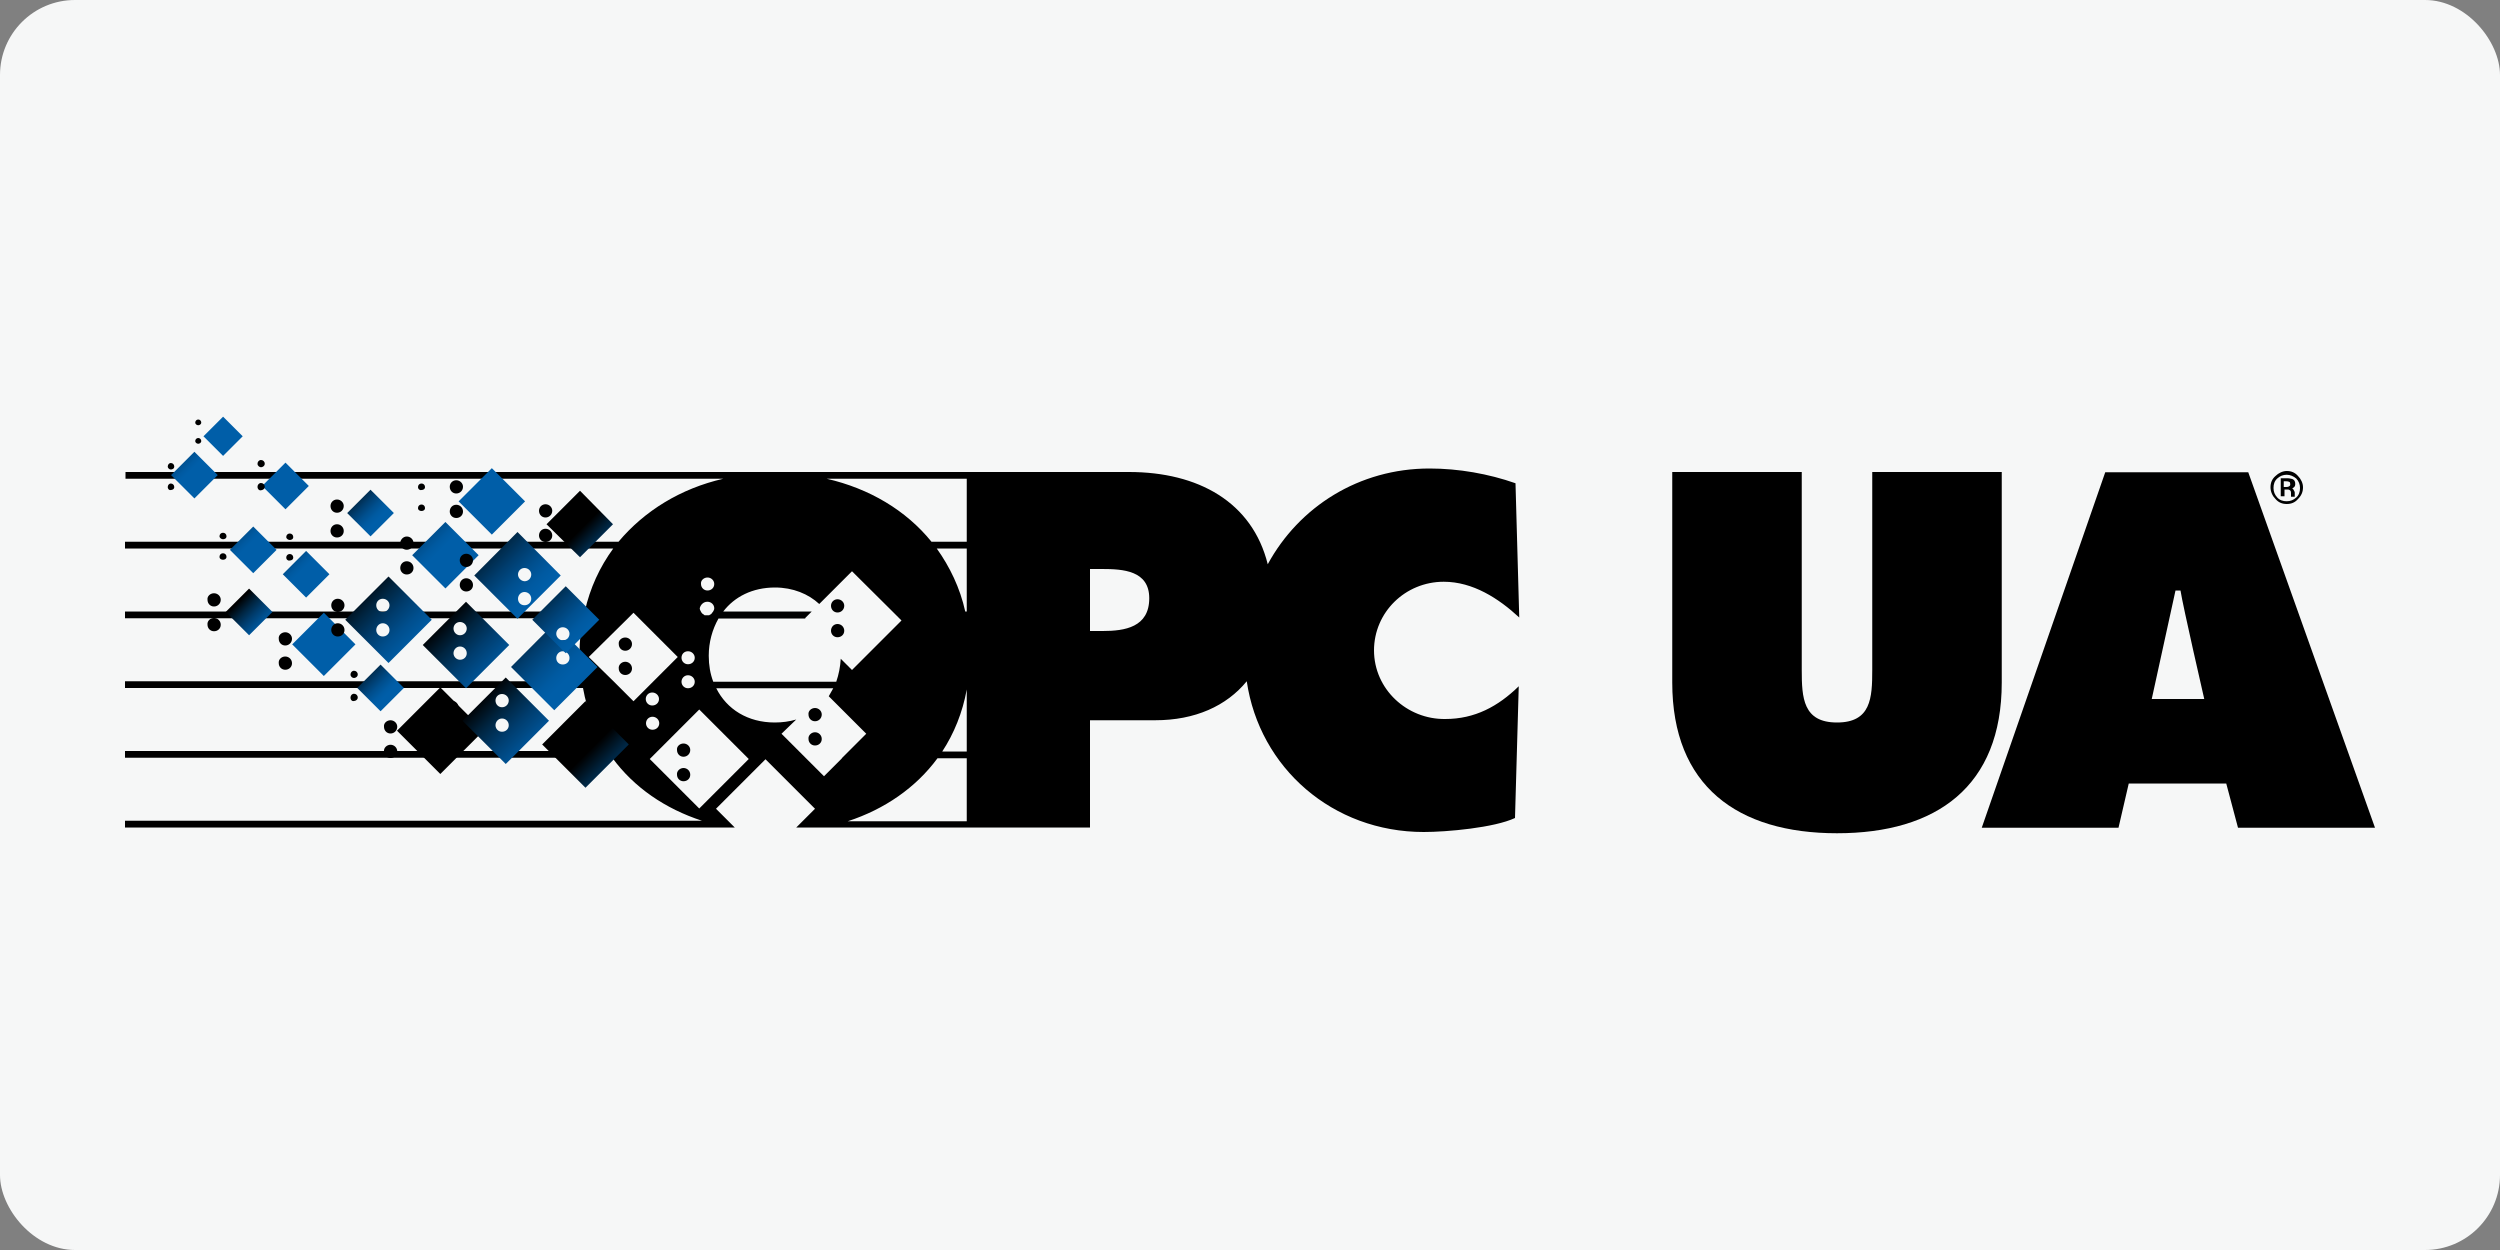 <?xml version="1.0" encoding="UTF-8" standalone="no"?>
<svg xmlns="http://www.w3.org/2000/svg" xmlns:xlink="http://www.w3.org/1999/xlink" height="50" id="assets" viewBox="0 0 100 50" width="100">
    
  <rect x="0" y="0" width="100" height="50" fill="#808080" stroke="none"/>
    
  <defs>
        
    <style>
      .cls-1 {
        fill: url(#Unbenannter_Verlauf_20);
      }

      .cls-2 {
        clip-path: url(#clippath-6);
      }

      .cls-3 {
        clip-path: url(#clippath-7);
      }

      .cls-4 {
        clip-path: url(#clippath-17);
      }

      .cls-5 {
        clip-path: url(#clippath-15);
      }

      .cls-6 {
        clip-path: url(#clippath-18);
      }

      .cls-7 {
        clip-path: url(#clippath-4);
      }

      .cls-8 {
        clip-path: url(#clippath-9);
      }

      .cls-9 {
        clip-path: url(#clippath-10);
      }

      .cls-10 {
        fill: url(#Unbenannter_Verlauf_20-7);
      }

      .cls-11 {
        fill: url(#Unbenannter_Verlauf_20-12);
      }

      .cls-12 {
        fill: url(#Unbenannter_Verlauf_20-5);
      }

      .cls-13 {
        clip-path: url(#clippath-11);
      }

      .cls-14 {
        fill: none;
      }

      .cls-15 {
        fill: url(#Unbenannter_Verlauf_20-17);
      }

      .cls-16 {
        fill: url(#Unbenannter_Verlauf_20-18);
      }

      .cls-17 {
        fill: url(#Unbenannter_Verlauf_20-9);
      }

      .cls-18 {
        fill: url(#Unbenannter_Verlauf_20-15);
      }

      .cls-19 {
        clip-path: url(#clippath-1);
      }

      .cls-20 {
        fill: url(#Unbenannter_Verlauf_20-14);
      }

      .cls-21 {
        clip-path: url(#clippath-5);
      }

      .cls-22 {
        clip-path: url(#clippath-8);
      }

      .cls-23 {
        fill: url(#Unbenannter_Verlauf_20-6);
      }

      .cls-24 {
        clip-path: url(#clippath-3);
      }

      .cls-25 {
        clip-path: url(#clippath-12);
      }

      .cls-26 {
        clip-path: url(#clippath-14);
      }

      .cls-27 {
        fill: url(#Unbenannter_Verlauf_20-3);
      }

      .cls-28 {
        clip-path: url(#clippath-19);
      }

      .cls-29 {
        fill: url(#Unbenannter_Verlauf_20-11);
      }

      .cls-30 {
        fill: url(#Unbenannter_Verlauf_20-10);
      }

      .cls-31 {
        fill: url(#Unbenannter_Verlauf_20-4);
      }

      .cls-32 {
        fill: url(#Unbenannter_Verlauf_20-19);
      }

      .cls-33 {
        clip-path: url(#clippath-16);
      }

      .cls-34 {
        clip-path: url(#clippath-2);
      }

      .cls-35 {
        fill: url(#Unbenannter_Verlauf_20-2);
      }

      .cls-36 {
        clip-path: url(#clippath-13);
      }

      .cls-37 {
        fill: url(#Unbenannter_Verlauf_20-8);
      }

      .cls-38 {
        fill: #f6f7f7;
      }

      .cls-39 {
        fill: url(#Unbenannter_Verlauf_20-13);
      }

      .cls-40 {
        clip-path: url(#clippath);
      }

      .cls-41 {
        fill: url(#Unbenannter_Verlauf_20-20);
      }

      .cls-42 {
        fill: url(#Unbenannter_Verlauf_20-16);
      }
    </style>
        
    <clipPath id="clippath">
            
      <rect class="cls-14" height="1.32" transform="translate(-11.17 11.07) rotate(-45.02)" width="1.32" x="7.12" y="18.35"/>
          
    </clipPath>
        
    <linearGradient data-name="Unbenannter Verlauf 20" gradientTransform="translate(10899.95 -4975.08) rotate(45) scale(3.79)" gradientUnits="userSpaceOnUse" id="Unbenannter_Verlauf_20" x1="-1100.91" x2="-1100.48" y1="2964.63" y2="2964.63">
            
      <stop offset="0" stop-color="#000"/>
            
      <stop offset=".04" stop-color="#000509"/>
            
      <stop offset=".28" stop-color="#002541"/>
            
      <stop offset=".51" stop-color="#003d6e"/>
            
      <stop offset=".71" stop-color="#004f8e"/>
            
      <stop offset=".88" stop-color="#005aa1"/>
            
      <stop offset="1" stop-color="#005ea8"/>
          
    </linearGradient>
        
    <clipPath id="clippath-1">
            
      <rect class="cls-14" height="1.32" transform="translate(-10.4 13.76) rotate(-44.98)" width="1.32" x="10.76" y="18.78"/>
          
    </clipPath>
        
    <linearGradient data-name="Unbenannter Verlauf 20" gradientTransform="translate(10906.9 -4972.78) rotate(45) scale(3.79)" id="Unbenannter_Verlauf_20-2" x1="-1102.04" x2="-1101.61" xlink:href="#Unbenannter_Verlauf_20" y1="2965.34" y2="2965.34"/>
        
    <clipPath id="clippath-2">
            
      <rect class="cls-14" height="1.32" transform="translate(-12.58 13.6) rotate(-44.98)" width="1.32" x="9.47" y="21.33"/>
          
    </clipPath>
        
    <linearGradient data-name="Unbenannter Verlauf 20" gradientTransform="translate(10905.52 -4968.09) rotate(45) scale(3.79)" id="Unbenannter_Verlauf_20-3" x1="-1102.26" x2="-1101.83" xlink:href="#Unbenannter_Verlauf_20" y1="2964.48" y2="2964.48"/>
        
    <clipPath id="clippath-3">
            
      <rect class="cls-14" height="1.32" transform="translate(-15 18.82) rotate(-45)" width="1.32" x="14.56" y="26.86"/>
          
    </clipPath>
        
    <linearGradient data-name="Unbenannter Verlauf 20" gradientTransform="translate(10919.13 -4956.35) rotate(45) scale(3.79)" id="Unbenannter_Verlauf_20-4" x1="-1104.84" x2="-1104.42" xlink:href="#Unbenannter_Verlauf_20" y1="2964.47" y2="2964.47"/>
        
    <clipPath id="clippath-4">
            
      <rect class="cls-14" height="1.32" transform="translate(-14.39 14.21) rotate(-45)" width="1.32" x="9.3" y="23.82"/>
          
    </clipPath>
        
    <linearGradient data-name="Unbenannter Verlauf 20" gradientTransform="translate(10908.43 -4964.8) rotate(45) scale(3.79)" id="Unbenannter_Verlauf_20-5" x1="-1102.65" x2="-1102.23" xlink:href="#Unbenannter_Verlauf_20" y1="2964.02" y2="2964.02"/>
        
    <clipPath id="clippath-5">
            
      <rect class="cls-14" height="1.32" transform="translate(-12.66 15.39) rotate(-45)" width="1.32" x="11.59" y="22.31"/>
          
    </clipPath>
        
    <linearGradient data-name="Unbenannter Verlauf 20" gradientTransform="translate(10910.48 -4965.76) rotate(45) scale(3.79)" id="Unbenannter_Verlauf_20-6" x1="-1103.04" x2="-1102.61" xlink:href="#Unbenannter_Verlauf_20" y1="2964.76" y2="2964.76"/>
        
    <clipPath id="clippath-6">
            
      <rect class="cls-14" height="1.32" transform="translate(-10.17 16.5) rotate(-45.02)" width="1.32" x="14.16" y="19.86"/>
          
    </clipPath>
        
    <linearGradient data-name="Unbenannter Verlauf 20" gradientTransform="translate(10918.22 -4972.83) rotate(45) scale(3.79)" id="Unbenannter_Verlauf_20-7" x1="-1102.98" x2="-1102.55" xlink:href="#Unbenannter_Verlauf_20" y1="2966.14" y2="2966.14"/>
        
    <clipPath id="clippath-7">
            
      <rect class="cls-14" height="2.45" transform="translate(-15.51 21.01) rotate(-45.01)" width="2.45" x="16.38" y="28.01"/>
          
    </clipPath>
        
    <linearGradient data-name="Unbenannter Verlauf 20" gradientTransform="translate(20405.13 -12344.73) rotate(45) scale(7.02)" id="Unbenannter_Verlauf_20-8" x1="-807.02" x2="-806.59" xlink:href="#Unbenannter_Verlauf_20" y1="3298.44" y2="3298.44"/>
        
    <clipPath id="clippath-8">
            
      <rect class="cls-14" height="1.79" transform="translate(-14.43 16.7) rotate(-44.98)" width="1.79" x="12.06" y="24.88"/>
          
    </clipPath>
        
    <linearGradient data-name="Unbenannter Verlauf 20" gradientTransform="translate(14831.54 -8015.47) rotate(45) scale(5.13)" id="Unbenannter_Verlauf_20-9" x1="-935.13" x2="-934.71" xlink:href="#Unbenannter_Verlauf_20" y1="3153.43" y2="3153.43"/>
        
    <clipPath id="clippath-9">
            
      <rect class="cls-14" height="1.88" transform="translate(-8.42 19.78) rotate(-45)" width="1.88" x="18.73" y="19.12"/>
          
    </clipPath>
        
    <linearGradient data-name="Unbenannter Verlauf 20" gradientTransform="translate(15673.04 -8672.34) rotate(45) scale(5.41)" id="Unbenannter_Verlauf_20-10" x1="-910.44" x2="-910.01" xlink:href="#Unbenannter_Verlauf_20" y1="3183.53" y2="3183.53"/>
        
    <clipPath id="clippath-10">
            
      <rect class="cls-14" height="1.88" transform="translate(-10.49 19.1) rotate(-45.02)" width="1.88" x="16.87" y="21.28"/>
          
    </clipPath>
        
    <linearGradient data-name="Unbenannter Verlauf 20" gradientTransform="translate(15671.19 -8669.23) rotate(45) scale(5.41)" id="Unbenannter_Verlauf_20-11" x1="-910.42" x2="-909.99" xlink:href="#Unbenannter_Verlauf_20" y1="3182.91" y2="3182.91"/>
        
    <clipPath id="clippath-11">
            
      <polygon class="cls-14" points="21.86 20.97 23.2 22.29 24.52 20.97 23.2 19.63 21.86 20.97"/>
          
    </clipPath>
        
    <linearGradient data-name="Unbenannter Verlauf 20" gradientTransform="translate(16367.41 -9205.47) rotate(45) scale(5.64)" id="Unbenannter_Verlauf_20-12" x1="-892.34" x2="-891.92" xlink:href="#Unbenannter_Verlauf_20" y1="3204.98" y2="3204.98"/>
        
    <clipPath id="clippath-12">
            
      <rect class="cls-14" height="1.11" transform="translate(-9.73 11.42) rotate(-45)" width="1.11" x="8.37" y="16.9"/>
          
    </clipPath>
        
    <linearGradient data-name="Unbenannter Verlauf 20" gradientTransform="translate(9109.28 -3579.85) rotate(45) scale(3.18)" id="Unbenannter_Verlauf_20-13" x1="-1224.89" x2="-1224.46" xlink:href="#Unbenannter_Verlauf_20" y1="2825.85" y2="2825.85"/>
        
    <clipPath id="clippath-13">
            
      <path class="cls-14" d="M15.05,25.2c0-.14.11-.27.26-.27s.27.12.27.27-.12.26-.27.26c-.15,0-.26-.12-.26-.26M15.05,24.21c0-.14.11-.26.26-.26s.27.12.27.26c0,.15-.12.27-.27.27s-.26-.12-.26-.27M13.81,24.79l1.73,1.73,1.73-1.73-1.73-1.73-1.73,1.73Z"/>
          
    </clipPath>
        
    <linearGradient data-name="Unbenannter Verlauf 20" gradientTransform="translate(23791.28 -14999.52) rotate(45) scale(8.18)" id="Unbenannter_Verlauf_20-14" x1="-756.71" x2="-756.28" xlink:href="#Unbenannter_Verlauf_20" y1="3353.97" y2="3353.97"/>
        
    <clipPath id="clippath-14">
            
      <path class="cls-14" d="M18.14,26.13c0-.14.11-.27.26-.27s.27.12.27.27-.12.26-.27.26c-.14,0-.26-.12-.26-.26M18.14,25.14c0-.14.11-.26.26-.26s.27.12.27.26c0,.15-.12.27-.27.27-.14,0-.26-.12-.26-.27M16.91,25.8l1.73,1.73,1.73-1.73-1.73-1.73-1.73,1.73Z"/>
          
    </clipPath>
        
    <linearGradient data-name="Unbenannter Verlauf 20" gradientTransform="translate(23800.22 -14998.4) rotate(45) scale(8.18)" id="Unbenannter_Verlauf_20-15" x1="-757.17" x2="-756.74" xlink:href="#Unbenannter_Verlauf_20" y1="3354.23" y2="3354.23"/>
        
    <clipPath id="clippath-15">
            
      <path class="cls-14" d="M20.72,23.95c0-.14.11-.27.26-.27s.27.12.27.27-.12.26-.27.26-.26-.11-.26-.26M20.72,22.98c0-.14.11-.26.26-.26s.27.12.27.26c0,.15-.12.27-.27.27-.15-.01-.26-.14-.26-.27M18.97,23.02l1.73,1.73,1.73-1.73-1.73-1.74-1.73,1.74Z"/>
          
    </clipPath>
        
    <linearGradient data-name="Unbenannter Verlauf 20" gradientTransform="translate(23801.3 -15002.02) rotate(45) scale(8.18)" id="Unbenannter_Verlauf_20-16" x1="-757.13" x2="-756.71" xlink:href="#Unbenannter_Verlauf_20" y1="3354.74" y2="3354.74"/>
        
    <clipPath id="clippath-16">
            
      <path class="cls-14" d="M19.82,29.01c0-.14.11-.27.26-.27s.27.12.27.27-.12.26-.27.26-.26-.12-.26-.26M19.82,28.02c0-.14.11-.26.26-.26s.27.12.27.26c0,.15-.12.27-.27.27-.15,0-.26-.12-.26-.27M18.5,28.83l1.73,1.73,1.73-1.73-1.73-1.73-1.73,1.73Z"/>
          
    </clipPath>
        
    <linearGradient data-name="Unbenannter Verlauf 20" gradientTransform="translate(23803.96 -14991.27) rotate(45) scale(8.18)" id="Unbenannter_Verlauf_20-17" x1="-757.71" x2="-757.28" xlink:href="#Unbenannter_Verlauf_20" y1="3354.06" y2="3354.06"/>
        
    <clipPath id="clippath-17">
            
      <path class="cls-14" d="M22.25,26.32c0-.14.11-.27.26-.27s.27.12.27.27-.12.26-.27.26c-.15,0-.26-.11-.26-.26M20.44,26.68l1.73,1.73,1.73-1.73-1.1-1.1-.54.05-.09-.69-1.73,1.74Z"/>
          
    </clipPath>
        
    <linearGradient data-name="Unbenannter Verlauf 20" gradientTransform="translate(23803.11 -14992.1) rotate(45) scale(8.18)" id="Unbenannter_Verlauf_20-18" x1="-757.75" x2="-757.33" xlink:href="#Unbenannter_Verlauf_20" y1="3354.46" y2="3354.46"/>
        
    <clipPath id="clippath-18">
            
      <path class="cls-14" d="M22.25,25.35c0-.14.11-.26.26-.26s.27.12.27.26c0,.15-.12.27-.27.27-.15-.02-.26-.14-.26-.27M21.29,24.79l1.34,1.34,1.34-1.34-1.34-1.34-1.34,1.34Z"/>
          
    </clipPath>
        
    <linearGradient data-name="Unbenannter Verlauf 20" gradientTransform="translate(19935.42 -11979.72) rotate(45) scale(6.86)" id="Unbenannter_Verlauf_20-19" x1="-815.47" x2="-815.04" xlink:href="#Unbenannter_Verlauf_20" y1="3290.31" y2="3290.31"/>
        
    <clipPath id="clippath-19">
            
      <rect class="cls-14" height="2.45" transform="translate(-14.2 25.28) rotate(-45.01)" width="2.45" x="22.19" y="28.56"/>
          
    </clipPath>
        
    <linearGradient data-name="Unbenannter Verlauf 20" gradientTransform="translate(20239.19 -12203.5) rotate(45) scale(6.96)" id="Unbenannter_Verlauf_20-20" x1="-810.96" x2="-810.54" xlink:href="#Unbenannter_Verlauf_20" y1="3295.73" y2="3295.73"/>
      
  </defs>
    
  <rect class="cls-38" height="50" rx="3" ry="3" width="100"/>
    
  <g>
        
    <path d="M44.11,25.24h-.51v-2.48h.48c.84,0,1.89.06,1.89,1.17,0,1.16-.98,1.31-1.86,1.31M38.67,21.67h-1.41c-1.02-1.26-2.49-2.13-4.19-2.52h5.6v2.52h0ZM38.67,24.46h-.06c-.21-.95-.62-1.79-1.14-2.52h1.2v2.52ZM38.67,30.06h-.98c.47-.72.81-1.55.98-2.48v2.48ZM38.67,32.85h-4.76c1.47-.48,2.72-1.34,3.59-2.52h1.17v2.52ZM33.68,30.33l-.72.72-.72-.72h0l-.27-.27h0l-.71-.71.59-.57c-.27.08-.56.12-.86.12-1.08,0-1.92-.53-2.34-1.37h4.68c-.06.11-.12.21-.18.32l1.5,1.5-.84.84-.14.14ZM27.97,32.34l-1.98-1.98.03-.03h0l.27-.27h0l1.68-1.68,1.98,1.98-1.98,1.98ZM25.84,28.93c0-.14.11-.26.26-.26s.27.12.27.26c0,.15-.12.26-.27.26s-.26-.12-.26-.26M26.36,27.96c0,.15-.12.26-.27.26s-.26-.12-.26-.26.11-.26.26-.26.27.12.27.26M24.83,27.54h0l-.27-.27h0l-1.01-.99,1.55-1.53h0l.24-.24.24.24,1.53,1.53h0l-.99.99-.27.27-.51.51-.51-.51ZM27.52,27.01c.15,0,.27.12.27.26,0,.15-.12.26-.27.26s-.26-.12-.26-.26.11-.26.26-.26M27.52,26.05c.15,0,.27.12.27.26,0,.15-.12.26-.27.26s-.26-.12-.26-.26c0-.15.11-.26.26-.26M28.3,24.07c.15,0,.27.12.27.26,0,.05-.02.09-.05.14-.02.03-.05.05-.06.08h0s-.02.02-.03.02h0s-.02.02-.03.02h0s-.02,0-.03.02h-.18s-.02,0-.03-.02h0s-.02-.02-.03-.02h0s-.02-.02-.03-.02h0s-.05-.05-.06-.08c-.03-.05-.05-.09-.05-.14.03-.14.15-.26.3-.26M28.3,23.1c.15,0,.27.12.27.26,0,.15-.12.26-.27.26s-.26-.12-.26-.26c-.02-.14.11-.26.26-.26M32.2,24.73l.27-.27h-3.54c.45-.59,1.17-.96,2.07-.96.72,0,1.34.26,1.77.66l1.31-1.31,1.62,1.61h0l.27.27h0l.09.09h0l-1.98,1.98-.45-.45c-.02.33-.08.63-.18.92h-4.92c-.12-.32-.18-.66-.18-1.04,0-.54.14-1.05.39-1.49h3.47v-.02ZM54.96,26.02c0-1.53,1.25-2.75,2.79-2.75,1.16,0,2.19.66,3.02,1.43l-.15-5.37c-1.08-.38-2.28-.59-3.44-.59-2.82,0-5.22,1.53-6.47,3.83-.62-2.49-2.78-3.69-5.55-3.69H5.02v.27h23.91c-1.7.39-3.15,1.28-4.19,2.52H5v.27h19.53c-.54.74-.93,1.58-1.14,2.52H5v.27h18.32c-.09.45-.14.92-.14,1.41,0,.39.03.75.08,1.11H5v.27h18.32c.17.95.51,1.79.99,2.52H5v.27h19.49c.87,1.19,2.12,2.04,3.59,2.52H5v.27h24.39l-.75-.75,1.98-1.98,1.98,1.98-.75.75h11.75v-4.29h2.61c1.59,0,2.85-.57,3.66-1.56.51,3.47,3.44,6.03,7.08,6.03.92,0,2.82-.17,3.65-.56l.15-5.27c-.83.81-1.76,1.31-2.94,1.31-1.53.02-2.85-1.19-2.85-2.75"/>
        
    <g class="cls-40">
            
      <polygon class="cls-1" points="7.76 17.14 9.64 19.02 7.76 20.88 5.9 19.02 7.76 17.14"/>
          
    </g>
        
    <g class="cls-19">
            
      <polygon class="cls-35" points="11.42 17.58 13.28 19.44 11.42 21.3 9.56 19.44 11.42 17.58"/>
          
    </g>
        
    <g class="cls-34">
            
      <polygon class="cls-27" points="10.13 20.11 11.99 21.99 10.13 23.85 8.27 21.99 10.13 20.11"/>
          
    </g>
        
    <g class="cls-24">
            
      <polygon class="cls-31" points="15.22 25.66 17.08 27.52 15.22 29.38 13.36 27.52 15.22 25.66"/>
          
    </g>
        
    <g class="cls-7">
            
      <polygon class="cls-12" points="9.97 22.62 11.83 24.48 9.97 26.34 8.11 24.48 9.97 22.62"/>
          
    </g>
        
    <g class="cls-21">
            
      <polygon class="cls-23" points="12.25 21.1 14.11 22.98 12.25 24.84 10.39 22.98 12.25 21.1"/>
          
    </g>
        
    <g class="cls-2">
            
      <polygon class="cls-10" points="14.83 18.66 16.69 20.52 14.83 22.38 12.97 20.52 14.83 18.66"/>
          
    </g>
        
    <g class="cls-3">
            
      <polygon class="cls-37" points="17.6 25.77 21.05 29.22 17.6 32.67 14.15 29.22 17.6 25.77"/>
          
    </g>
        
    <g class="cls-22">
            
      <polygon class="cls-17" points="12.95 23.25 15.47 25.77 12.95 28.29 10.43 25.77 12.95 23.25"/>
          
    </g>
        
    <g class="cls-8">
            
      <polygon class="cls-30" points="19.66 17.4 22.33 20.05 19.66 22.71 17 20.05 19.66 17.4"/>
          
    </g>
        
    <g class="cls-9">
            
      <polygon class="cls-29" points="17.81 19.56 20.47 22.21 17.81 24.87 15.16 22.21 17.81 19.56"/>
          
    </g>
        
    <g class="cls-13">
            
      <polygon class="cls-11" points="23.2 18.3 25.85 20.97 23.2 23.62 20.54 20.97 23.2 18.3"/>
          
    </g>
        
    <g class="cls-25">
            
      <polygon class="cls-39" points="8.93 15.9 10.49 17.46 8.93 19.02 7.37 17.46 8.93 15.9"/>
          
    </g>
        
    <g>
            
      <path d="M8.56,23.73c.15,0,.27.12.27.26,0,.15-.12.27-.27.27s-.26-.12-.26-.27c-.02-.14.11-.26.26-.26M8.56,24.72c.15,0,.27.12.27.27s-.12.26-.27.26-.26-.12-.26-.26c-.02-.15.11-.27.26-.27"/>
            
      <path d="M11.41,25.29c.15,0,.27.12.27.26,0,.15-.12.27-.27.27s-.26-.12-.26-.27c-.02-.14.11-.26.26-.26M11.41,26.26c.15,0,.27.12.27.27s-.12.26-.27.26-.26-.12-.26-.26c-.02-.15.11-.27.26-.27"/>
            
      <path d="M16.27,21.46c.15,0,.27.12.27.26,0,.15-.12.27-.27.27s-.26-.12-.26-.27c0-.12.11-.26.26-.26M16.27,22.45c.15,0,.27.12.27.27s-.12.26-.27.26-.26-.12-.26-.26c0-.15.11-.27.26-.27"/>
            
      <path d="M21.82,20.17c.15,0,.27.12.27.26,0,.15-.12.27-.27.27s-.26-.12-.26-.27c0-.14.11-.26.26-.26M21.82,21.15c.15,0,.27.12.27.27s-.12.26-.27.26-.26-.12-.26-.26c0-.15.11-.27.26-.27"/>
            
      <path d="M18.65,22.15c.15,0,.27.12.27.26,0,.15-.12.27-.27.27s-.26-.12-.26-.27c0-.14.11-.26.26-.26M18.65,23.13c.15,0,.27.12.27.27s-.12.26-.27.26-.26-.12-.26-.26c0-.15.11-.27.26-.27"/>
            
      <path d="M13.51,23.95c.15,0,.27.12.27.26,0,.15-.12.27-.27.27s-.26-.12-.26-.27c0-.14.11-.26.26-.26M13.51,24.93c.15,0,.27.12.27.27s-.12.26-.27.26-.26-.12-.26-.26c0-.15.11-.27.26-.27"/>
          
    </g>
        
    <g class="cls-36">
            
      <polygon class="cls-20" points="15.53 21.34 18.98 24.79 15.53 28.24 12.08 24.79 15.53 21.34"/>
          
    </g>
        
    <g class="cls-26">
            
      <polygon class="cls-18" points="18.64 22.35 22.09 25.81 18.64 29.26 15.19 25.81 18.64 22.35"/>
          
    </g>
        
    <g class="cls-5">
            
      <polygon class="cls-42" points="20.69 19.56 24.16 23.02 20.69 26.47 17.24 23.02 20.69 19.56"/>
          
    </g>
        
    <g>
            
      <path d="M25.01,25.5c.15,0,.27.12.27.26,0,.15-.12.27-.27.27s-.26-.12-.26-.27c-.02-.14.11-.26.26-.26M25.01,26.47c.15,0,.27.12.27.27s-.12.26-.27.26-.26-.12-.26-.26c-.02-.14.11-.27.26-.27"/>
            
      <path d="M27.34,29.74c.15,0,.27.12.27.26,0,.15-.12.27-.27.27s-.26-.12-.26-.27c-.02-.14.11-.26.26-.26M27.34,30.72c.15,0,.27.12.27.27s-.12.26-.27.26-.26-.12-.26-.26c-.02-.14.11-.27.26-.27"/>
            
      <path d="M32.6,28.32c.15,0,.27.12.27.26,0,.15-.12.27-.27.27s-.26-.12-.26-.27c-.02-.14.11-.26.26-.26M32.6,29.29c.15,0,.27.12.27.27s-.12.26-.27.26-.26-.12-.26-.26c-.02-.14.11-.27.26-.27"/>
            
      <path d="M13.48,19.98c.15,0,.27.12.27.26,0,.15-.12.27-.27.27s-.26-.12-.26-.27c0-.14.11-.26.26-.26M13.48,20.97c.15,0,.27.12.27.27s-.12.26-.27.26-.26-.12-.26-.26c0-.15.11-.27.26-.27"/>
            
      <path d="M18.07,28.03c.15,0,.27.12.27.26,0,.15-.12.27-.27.27s-.26-.12-.26-.27c0-.12.11-.26.26-.26M18.07,29.02c.15,0,.27.12.27.27s-.12.26-.27.26-.26-.12-.26-.26c0-.15.11-.27.26-.27"/>
          
    </g>
        
    <g class="cls-33">
            
      <polygon class="cls-15" points="20.23 25.38 23.68 28.83 20.23 32.28 16.78 28.83 20.23 25.38"/>
          
    </g>
        
    <g>
            
      <path d="M16.72,20.32c0-.08.06-.14.14-.14s.14.06.14.14c0,.09-.08.12-.14.12s-.14-.03-.14-.12M16.72,19.48c0-.08.06-.14.14-.14s.14.06.14.14c0,.09-.08.12-.14.12-.06.02-.14-.03-.14-.12"/>
            
      <path d="M18.25,19.21c.15,0,.27.12.27.26,0,.15-.12.27-.27.27s-.26-.12-.26-.27c0-.14.11-.26.26-.26M18.25,20.19c.15,0,.27.12.27.27s-.12.26-.27.26-.26-.12-.26-.26c0-.15.11-.27.26-.27"/>
            
      <path d="M14.02,27.9c0-.08.06-.15.14-.15s.15.06.15.15-.09.14-.15.14c-.06.02-.14-.03-.14-.14M14.02,26.98c0-.08.06-.15.14-.15s.15.06.15.15-.09.14-.15.14-.14-.05-.14-.14"/>
            
      <path d="M15.62,28.81c.15,0,.27.12.27.26,0,.15-.12.27-.27.27s-.26-.12-.26-.27c-.02-.14.11-.26.26-.26M15.62,29.79c.15,0,.27.12.27.27s-.12.26-.27.26-.26-.12-.26-.26c-.02-.14.11-.27.26-.27"/>
            
      <path d="M10.3,19.47c0-.08.06-.15.14-.15s.15.06.15.15-.09.14-.15.14c-.05.02-.14-.03-.14-.14M10.3,18.55c0-.08.06-.15.14-.15s.15.06.15.15-.09.14-.15.14c-.05,0-.14-.05-.14-.14"/>
            
      <path d="M7.81,17.64c0-.06.05-.12.12-.12s.12.06.12.12c0,.08-.08.11-.12.11s-.12-.03-.12-.11M7.81,16.9c0-.06.05-.12.12-.12s.12.06.12.12c0,.08-.08.11-.12.11s-.12-.03-.12-.11"/>
            
      <path d="M11.45,22.3c0-.08.06-.14.14-.14s.14.06.14.14c0,.09-.08.12-.14.12-.06.02-.14-.03-.14-.12M11.45,21.48c0-.08.06-.14.14-.14s.14.06.14.14c0,.09-.08.12-.14.12-.06,0-.14-.05-.14-.12"/>
            
      <path d="M8.78,22.27c0-.08.06-.14.14-.14s.14.06.14.14c0,.09-.08.12-.14.12s-.14-.03-.14-.12M8.78,21.45c0-.08.06-.14.14-.14s.14.06.14.14c0,.09-.08.12-.14.12s-.14-.05-.14-.12"/>
            
      <path d="M6.71,19.48c0-.08.06-.14.12-.14.08,0,.14.06.14.14,0,.09-.08.12-.14.12-.05.02-.12-.03-.12-.12M6.71,18.66c0-.08.06-.14.12-.14.08,0,.14.06.14.14,0,.09-.08.12-.14.12-.05,0-.12-.05-.12-.12"/>
            
      <path d="M33.5,23.97c.15,0,.27.12.27.26,0,.15-.12.27-.27.27s-.26-.12-.26-.27c0-.14.11-.26.26-.26M33.5,24.96c.15,0,.27.12.27.27s-.12.26-.27.26-.26-.12-.26-.26c0-.15.11-.27.26-.27"/>
          
    </g>
        
    <g class="cls-4">
            
      <polygon class="cls-16" points="22.16 23.23 25.61 26.68 22.16 30.13 18.71 26.68 22.16 23.23"/>
          
    </g>
        
    <g class="cls-6">
            
      <polygon class="cls-32" points="22.61 22.14 25.27 24.79 22.61 27.45 19.96 24.79 22.61 22.14"/>
          
    </g>
        
    <g class="cls-28">
            
      <polygon class="cls-41" points="23.41 26.32 26.86 29.79 23.41 33.24 19.96 29.79 23.41 26.32"/>
          
    </g>
        
    <path d="M80.07,18.88v8.42c0,4.16-2.61,6.03-6.59,6.03s-6.59-1.89-6.59-6.03v-8.42h5.18v7.92c0,1.11.05,2.1,1.41,2.1s1.41-.98,1.41-2.1v-7.92h5.18Z"/>
        
    <path d="M88.17,27.96s-.86-3.74-.95-4.34h-.2l-.95,4.34h2.09ZM84.75,33.11h-5.48l4.94-14.22h5.72l5.07,14.22h-5.48l-.47-1.77h-3.9l-.41,1.77Z"/>
        
    <path d="M91.35,19.48h.09s.09,0,.11-.02c.05-.02.06-.05.06-.09s-.01-.08-.03-.09c-.03-.02-.08-.03-.14-.03h-.09v.23ZM91.79,19.87h-.15v-.02h0v-.11c0-.08-.01-.12-.06-.14-.03-.02-.06-.02-.12-.02h-.08v.27h-.15v-.72h.26c.09,0,.15.02.2.03.08.03.12.09.12.2,0,.08-.03.12-.08.15-.01.02-.03.02-.05.02.03.02.05.03.06.06.03.05.05.08.05.12v.15ZM91.47,18.99c-.15,0-.27.05-.38.15s-.15.23-.15.38.05.27.15.38.23.15.38.15.27-.05.38-.15.15-.23.15-.38-.05-.27-.15-.38c-.11-.09-.24-.15-.38-.15M91.47,20.16c-.18,0-.33-.06-.45-.2-.12-.12-.2-.29-.2-.47s.06-.33.2-.45c.12-.12.29-.2.45-.2.18,0,.33.06.45.2.12.12.2.29.2.45,0,.18-.06.33-.2.47-.12.14-.27.2-.45.2"/>
      
  </g>
  
</svg>
